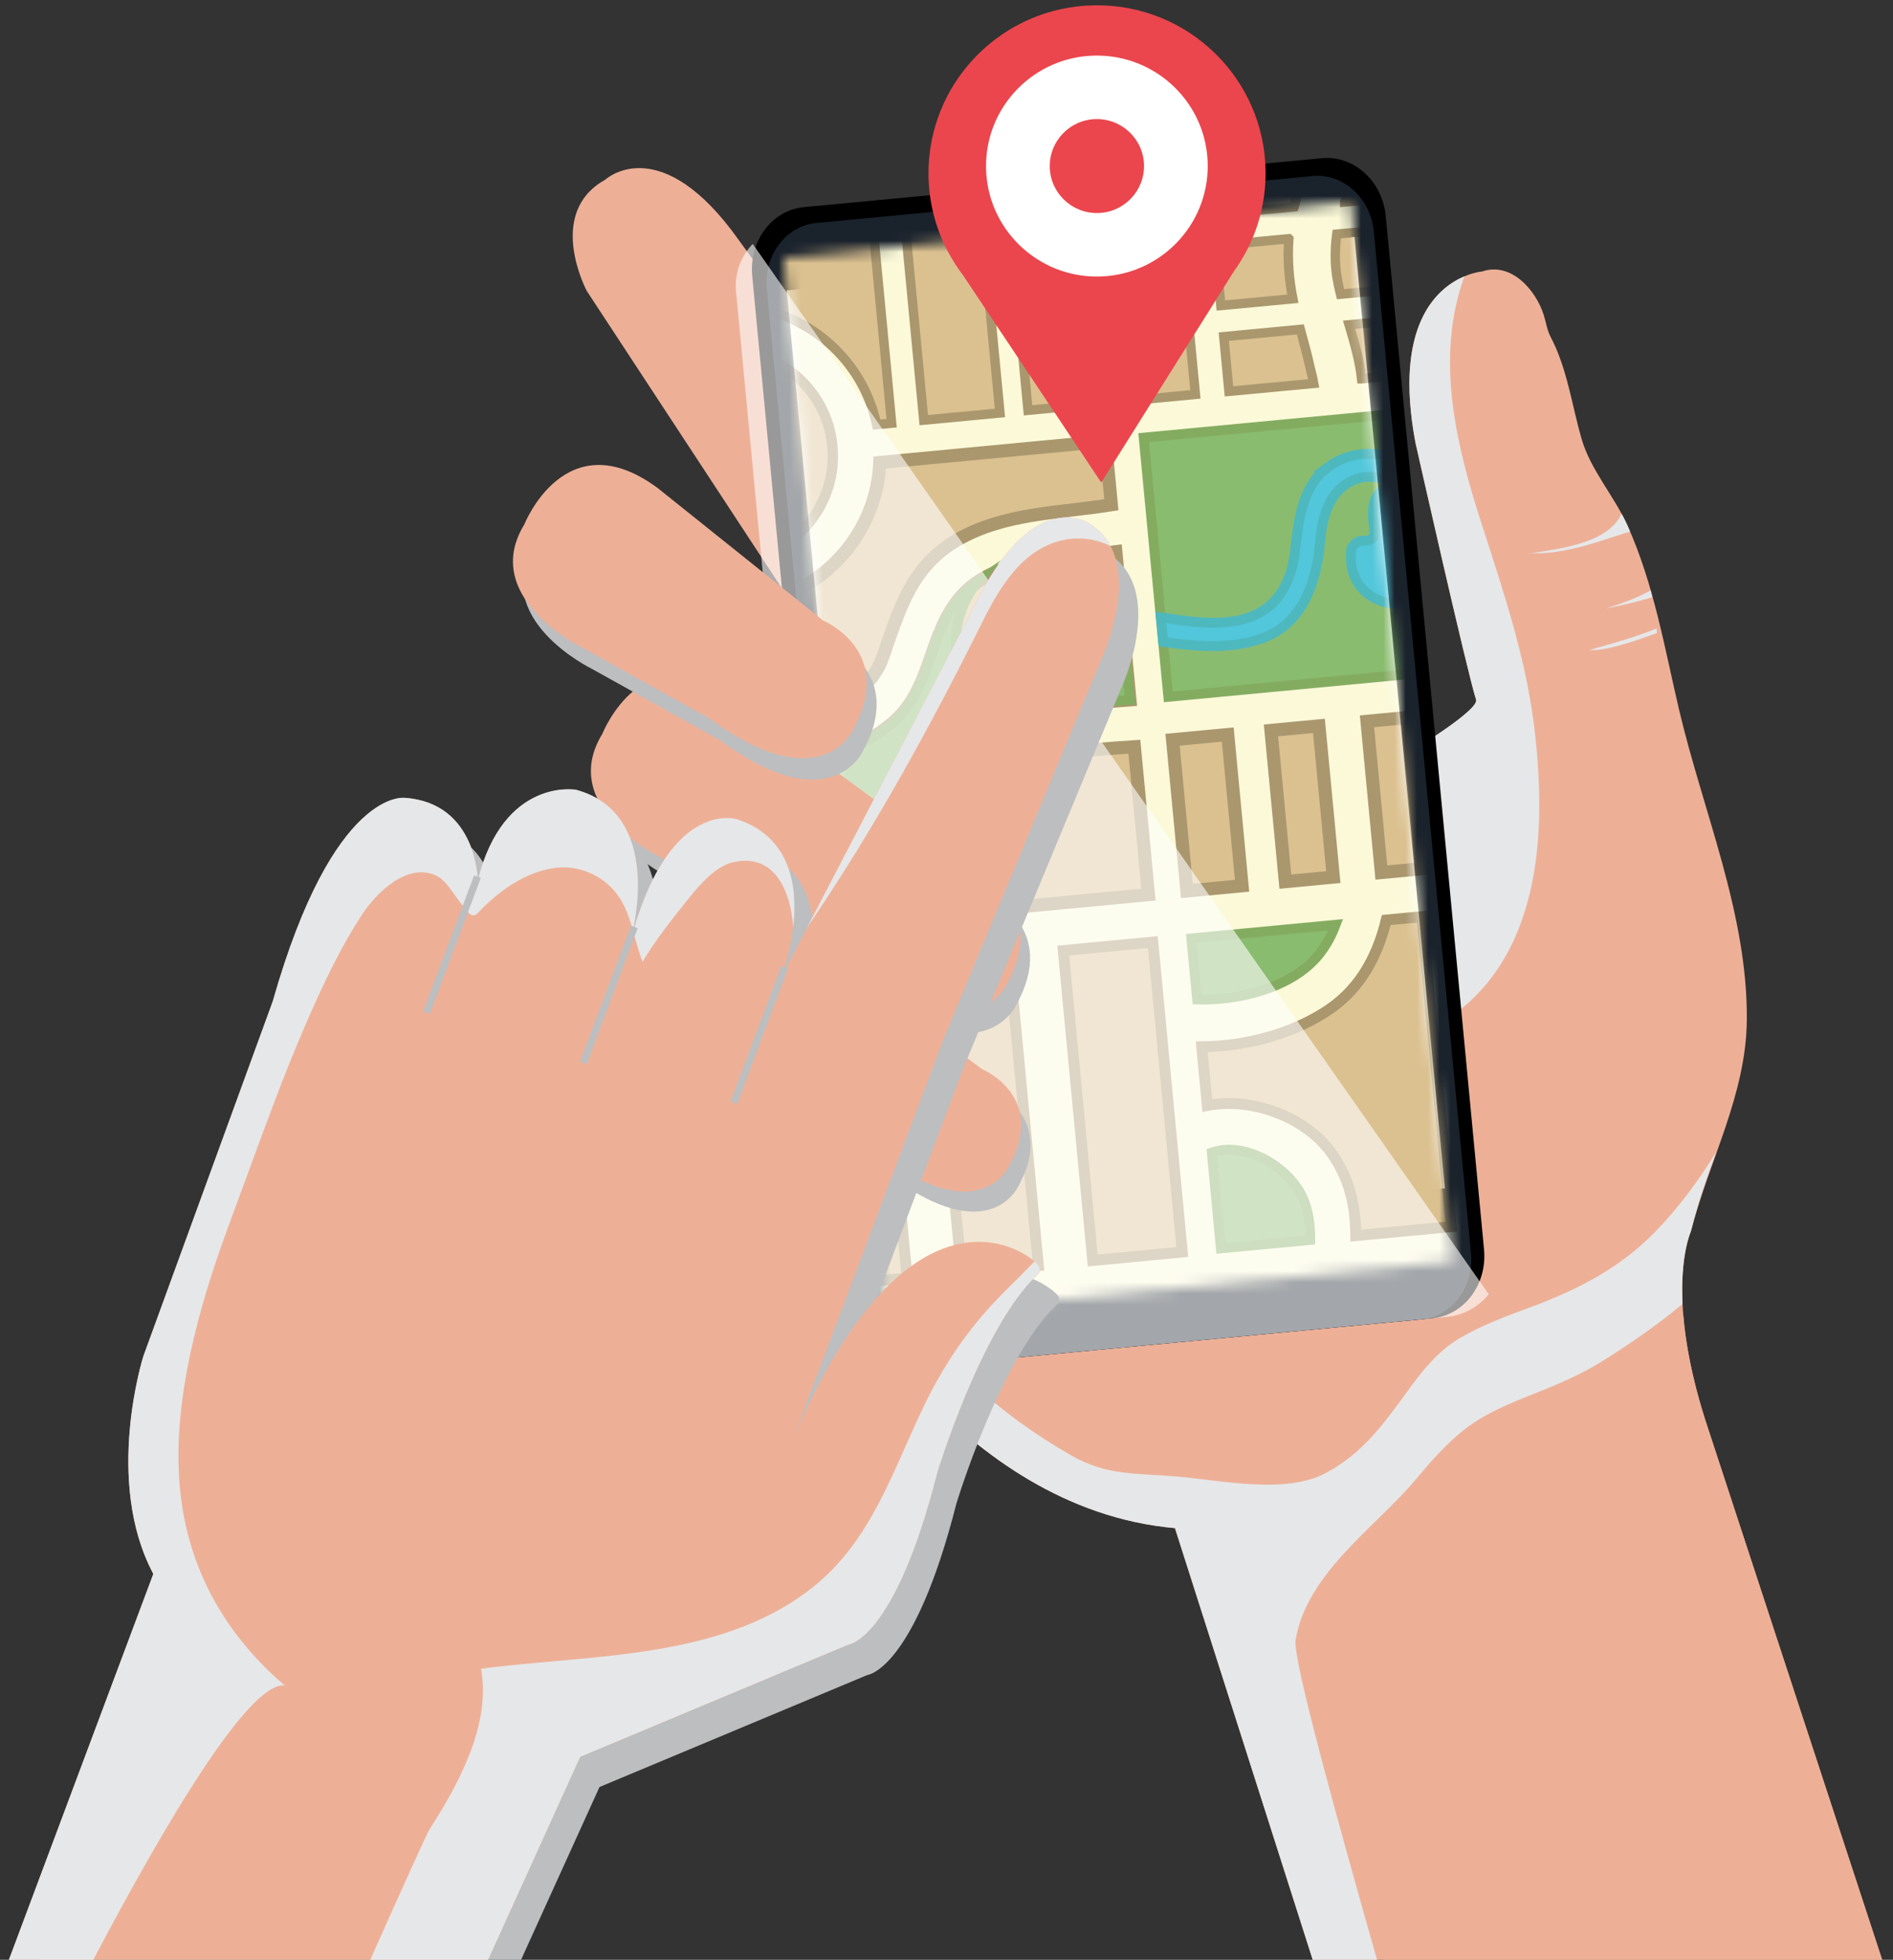 <svg width='169' height='175' viewBox='0 0 169 175' fill='none' xmlns='http://www.w3.org/2000/svg'><rect x="0" y="0" width="169" height="175" fill="#333333" stroke="none"/><path d='M73.881 58.747L52.386 25.981C52.386 25.981 48.675 19.034 54.02 16.055C54.02 16.055 58.593 11.77 65.317 20.565L85.809 48.641C85.809 48.641 92.21 56.358 85.916 60.624C85.916 60.624 78.805 67.522 73.876 58.747H73.881Z' fill='#EDB097'/><path d='M74.34 113.602C74.34 113.602 85.398 134.736 104.897 136.452L117.196 175H168.034L152.193 126.653C148.565 115.114 150.951 109.98 150.951 109.98C152.58 103.633 155.886 97.773 155.949 91.099C156.042 81.616 152.022 72.431 149.89 63.325C148.594 57.791 147.65 52.175 145.307 46.949C144.109 44.273 141.996 41.981 141.185 39.149C140.314 36.107 139.913 32.889 138.421 30.057C138.128 29.506 138.011 28.731 137.82 28.131C137.116 25.888 134.9 23.363 132.323 24.241C132.323 24.241 123.618 24.874 126.361 39.514C126.361 39.514 130.954 59.917 131.775 62.477C132.597 65.036 86.293 89.139 86.293 89.139L74.36 88.286C74.36 88.286 63.405 91.698 68.873 102.648L74.34 113.597V113.602Z' fill='#EDB097'/><g style='mix-blend-mode:multiply'><path d='M136.294 49.465C136.411 49.465 136.631 49.401 137.125 49.396C137.6 49.401 138.074 49.377 138.549 49.328C139.937 49.148 141.282 48.821 142.617 48.397C143.591 48.09 144.559 47.768 145.532 47.466C145.459 47.29 145.386 47.12 145.307 46.949C145.146 46.584 144.96 46.228 144.769 45.872C143.508 48.592 139.116 49.006 136.294 49.465Z' fill='#E6E7E8'/></g><g style='mix-blend-mode:multiply'><path d='M147.503 53.331C147.464 53.126 147.41 52.921 147.361 52.721C146.212 53.37 144.818 53.882 143.385 54.33C144.769 54.062 146.168 53.74 147.503 53.331Z' fill='#E6E7E8'/></g><g style='mix-blend-mode:multiply'><path d='M141.908 58.035C143.155 58.172 145.733 57.343 147.928 56.519C147.914 56.383 147.899 56.246 147.884 56.114C146.026 56.909 143.899 57.46 141.908 58.04V58.035Z' fill='#E6E7E8'/></g><path d='M168.033 175L152.192 126.653C151.033 122.963 150.486 119.93 150.285 117.507C149.463 118.19 148.612 118.853 147.742 119.487C145.928 120.813 144.025 122.061 142.084 123.187C140.088 124.347 137.834 125.049 135.706 125.917C133.393 126.863 131.339 128.13 129.559 129.885C127.886 131.533 126.502 133.459 124.908 135.175C122.619 137.642 120.012 139.806 118.164 142.649C116.095 145.837 119.861 161.71 123.539 174.995H168.043L168.033 175Z' fill='#EDB097'/><g style='mix-blend-mode:multiply'><path d='M130.45 25.528C128.224 32.606 130.112 40.129 132.332 46.964C134.357 53.209 136.387 59.254 137.076 65.821C137.712 71.832 137.693 78.428 135.11 84.029C133.164 88.246 129.951 91.103 125.984 92.707C126.518 90.811 126.586 88.758 126.513 86.833C126.361 82.84 125.691 78.862 124.664 75.001C124.136 73.007 123.525 71.018 122.835 69.048C128.268 65.782 132.019 63.217 131.78 62.471C130.958 59.912 126.366 39.51 126.366 39.51C124.385 28.93 128.376 25.664 130.748 24.67C130.64 24.952 130.538 25.235 130.45 25.523V25.528Z' fill='#E6E7E8'/></g><g style='mix-blend-mode:multiply'><path d='M74.339 113.602C74.339 113.602 85.397 134.736 104.896 136.452L117.195 175H122.937C119.67 163.5 115.381 148.133 115.665 146.446C116.672 140.445 122.8 136.394 126.448 132.045C127.72 130.529 129.001 129.061 130.537 127.808C132.293 126.375 134.405 125.468 136.494 124.64C138.743 123.743 140.915 122.87 142.979 121.588C145.077 120.286 147.121 118.887 149.067 117.366C149.454 117.064 149.835 116.752 150.207 116.435C149.997 112.028 150.945 109.98 150.945 109.98C151.694 107.06 152.491 104.817 153.224 102.848C151.679 105.383 149.904 107.781 147.84 109.922C144.715 113.159 141.022 115.084 136.841 116.649C134.601 117.483 132.356 118.287 130.292 119.506C128.473 120.583 127.094 122.251 125.866 123.938C123.646 126.98 121.705 129.798 118.262 131.582C114.745 133.405 109.185 132.22 105.277 131.865C101.487 131.518 98.895 131.826 95.623 129.954C89.329 126.356 83.103 121.022 79.929 114.392C78.868 112.179 77.538 108.547 78.668 106.114C79.616 104.062 81.846 104.14 83.739 104.705C84.287 104.871 84.101 105.744 83.543 105.578C83.167 105.466 82.766 105.358 82.355 105.29C82.458 105.485 82.551 105.685 82.624 105.885C89.906 106.65 97.545 103.837 104.387 101.834C107.776 100.844 111.17 100.005 114.633 99.303C117.352 98.752 120.272 98.202 122.546 96.52C123.392 95.896 124.003 95.101 124.448 94.214C123.02 94.614 121.558 94.872 120.071 95.023C119.494 95.082 119.46 94.189 120.032 94.131C121.744 93.955 123.377 93.614 124.913 93.093C125.426 91.581 125.583 89.904 125.622 88.359C125.729 84.132 124.952 79.856 123.935 75.771C123.411 73.665 122.79 71.569 122.066 69.492C108.705 77.453 86.287 89.124 86.287 89.124L74.354 88.271C74.354 88.271 63.399 91.683 68.867 102.633L74.335 113.583L74.339 113.602Z' fill='#E6E7E8'/></g><path d='M132.489 111.564C132.787 114.694 130.718 117.449 127.867 117.717L81.627 122.085C78.776 122.353 76.228 120.037 75.929 116.908L67.156 24.645C66.857 21.515 68.926 18.761 71.777 18.493L118.018 14.125C120.869 13.857 123.422 16.172 123.715 19.302L132.489 111.564Z' fill='black'/><path d='M131.324 111.915C131.608 114.914 129.627 117.551 126.898 117.809L82.594 121.992C79.865 122.251 77.42 120.033 77.136 117.034L68.461 25.801C68.177 22.802 70.158 20.165 72.887 19.907L117.19 15.719C119.919 15.46 122.365 17.683 122.648 20.682L131.324 111.915Z' fill='#1A222C'/><path d='M120.917 21.147L70.237 25.931L78.309 110.896L128.988 106.111L120.917 21.147Z' fill='white'/><mask id='mask0_2160_274' style='mask-type:luminance' maskUnits='userSpaceOnUse' x='69' y='17' width='61' height='101'><path d='M129.623 112.632L78.952 117.507L69.968 23.017L120.624 17.986L129.623 112.632Z' fill='white'/></mask><g mask='url(#mask0_2160_274)'><path d='M135.057 6.522L-8.694 20.093L1.418 126.534L145.169 112.963L135.057 6.522Z' fill='#FBF9D8'/><path d='M68.344 87.395L37.193 90.336L39.823 118.015L70.974 115.074L68.344 87.395Z' fill='#DBC190' stroke='#AA976E' stroke-width='0.97' stroke-miterlimit='10'/><path d='M78.355 86.443L71.782 87.064L74.417 114.743L80.989 114.121L78.355 86.443Z' fill='#DBC190' stroke='#AA976E' stroke-width='0.97' stroke-miterlimit='10'/><path d='M90.075 85.334L83.215 85.982L85.844 113.661L92.705 113.013L90.075 85.334Z' fill='#DBC190' stroke='#AA976E' stroke-width='0.97' stroke-miterlimit='10'/><path d='M102.921 84.121L94.922 84.876L97.552 112.556L105.551 111.8L102.921 84.121Z' fill='#DBC190' stroke='#AA976E' stroke-width='0.97' stroke-miterlimit='10'/><path d='M116.35 107.06C115.21 104.344 111.239 101.833 108.183 102.916L108.994 111.472L116.976 110.721C116.986 109.434 116.824 108.196 116.35 107.06Z' fill='#8ABC6F' stroke='#84AC61' stroke-width='0.88' stroke-miterlimit='10'/><path d='M116.57 86.418C117.846 85.375 118.683 84.044 119.24 82.577L106.358 83.795L106.877 89.251C110.408 89.343 114.174 88.373 116.57 86.418Z' fill='#8ABC6F' stroke='#84AC61' stroke-width='0.88' stroke-miterlimit='10'/><path d='M126.937 81.85L123.759 82.153C122.996 85.292 121.514 88.178 118.697 90.114C115.601 92.239 111.385 93.439 107.282 93.468L107.781 98.718C111.791 97.938 116.579 99.762 118.863 102.95C120.511 105.251 121.025 107.757 121.035 110.336L129.569 109.531L126.937 81.855V81.85Z' fill='#DBC190' stroke='#AA976E' stroke-width='0.97' stroke-miterlimit='10'/><path d='M109.608 65.591L104.681 66.055L105.961 79.557L110.888 79.093L109.608 65.591Z' fill='#DBC190' stroke='#AA976E' stroke-width='1.17' stroke-miterlimit='10'/><path d='M117.75 64.817L113.466 65.222L114.751 78.725L119.035 78.319L117.75 64.817Z' fill='#DBC190' stroke='#AA976E' stroke-width='1.17' stroke-miterlimit='10'/><path d='M125.682 64.065L122.04 64.409L123.323 77.911L126.965 77.567L125.682 64.065Z' fill='#DBC190' stroke='#AA976E' stroke-width='1.17' stroke-miterlimit='10'/><path d='M135.825 63.122L129.325 63.734L130.606 77.237L137.106 76.624L135.825 63.122Z' fill='#DBC190' stroke='#AA976E' stroke-width='1.17' stroke-miterlimit='10'/><path d='M133.256 36.136L102.105 39.077L104.304 62.223L135.455 59.282L133.256 36.136Z' fill='#8ABC6F' stroke='#84AC61' stroke-width='0.88' stroke-miterlimit='10'/><path d='M106.254 30.331L101.327 30.798L101.793 35.686L106.72 35.219L106.254 30.331Z' fill='#DBC190' stroke='#AA976E' stroke-width='0.84' stroke-miterlimit='10'/><path d='M116.921 32.655C116.682 31.563 116.378 30.49 116.085 29.413L109.253 30.061L109.718 34.946L117.283 34.234C117.171 33.611 117 33.011 116.921 32.66V32.655Z' fill='#DBC190' stroke='#AA976E' stroke-width='0.84' stroke-miterlimit='10'/><path d='M121.563 33.825L132.939 32.748L132.474 27.863L120.443 28.999C120.923 30.607 121.392 32.245 121.558 33.825H121.563Z' fill='#DBC190' stroke='#AA976E' stroke-width='0.84' stroke-miterlimit='10'/><path d='M105.473 22.232L100.546 22.697L101.054 28.04L105.981 27.575L105.473 22.232Z' fill='#DBC190' stroke='#AA976E' stroke-width='0.84' stroke-miterlimit='10'/><path d='M115.058 21.315L108.485 21.939L108.994 27.282L115.42 26.678C115.068 24.908 114.931 23.109 115.063 21.32L115.058 21.315Z' fill='#DBC190' stroke='#AA976E' stroke-width='0.84' stroke-miterlimit='10'/><path d='M119.22 23.358C119.25 24.284 119.426 25.264 119.675 26.269L132.21 25.084L131.701 19.741L119.343 20.906C119.235 21.696 119.191 22.515 119.216 23.353L119.22 23.358Z' fill='#DBC190' stroke='#AA976E' stroke-width='0.84' stroke-miterlimit='10'/><path d='M104.724 14.266L99.797 14.73L100.288 19.909L105.215 19.445L104.724 14.266Z' fill='#DBC190' stroke='#AA976E' stroke-width='0.84' stroke-miterlimit='10'/><path d='M115.572 18.229C116.1 16.289 116.897 14.549 117.919 13.023L107.728 13.983L108.221 19.16L115.518 18.473C115.538 18.395 115.552 18.312 115.577 18.229H115.572Z' fill='#DBC190' stroke='#AA976E' stroke-width='0.84' stroke-miterlimit='10'/><path d='M120.052 18.039L131.437 16.962L130.943 11.784L124.321 12.408C122.365 13.803 120.903 15.738 120.052 18.034V18.039Z' fill='#DBC190' stroke='#AA976E' stroke-width='0.84' stroke-miterlimit='10'/><path d='M77.993 72.514C79.094 69.189 81.945 66.937 85.08 65.567C90.053 63.393 95.492 62.901 100.876 62.496L99.619 49.265C95.125 49.879 88.948 49.664 85.823 53.228C82.825 56.651 83.285 61.54 79.636 64.602C76.947 66.859 73.469 67.956 69.978 68.044L71.381 82.835L77.905 82.216C77.529 78.993 76.956 75.654 77.998 72.514H77.993Z' fill='#DBC190' stroke='#AA976E' stroke-width='1.17' stroke-miterlimit='10'/><path d='M99.799 51.205C96.166 51.244 92.429 52.146 90.493 54.676C88.654 57.08 90.16 60.127 90.052 62.861C90.038 63.232 89.999 63.598 89.95 63.953C93.505 63.091 97.203 62.774 100.87 62.496L99.799 51.205Z' fill='#8ABC6F' stroke='#84AC61' stroke-width='0.88' stroke-miterlimit='10'/><path d='M81.783 67.464C81.984 67.04 82.361 66.689 82.957 66.498C87.329 65.089 85.309 60.824 85.314 57.455C85.314 55.456 86.009 53.545 87.222 52.005C86.708 52.355 86.239 52.76 85.823 53.233C82.825 56.655 83.285 61.545 79.636 64.607C76.947 66.864 73.469 67.961 69.978 68.049L71.381 82.84L77.905 82.221C77.529 78.998 76.956 75.659 77.998 72.519C78.692 70.423 80.077 68.756 81.793 67.473L81.783 67.464Z' fill='#8ABC6F' stroke='#84AC61' stroke-width='0.88' stroke-miterlimit='10'/><path d='M88.205 68.863C85.652 69.813 82.429 71.344 81.862 74.318C81.387 76.809 81.823 79.32 82.121 81.816L102.529 79.885L101.272 66.679C96.837 66.971 92.342 67.322 88.205 68.863Z' fill='#DBC190' stroke='#AA976E' stroke-width='1.17' stroke-miterlimit='10'/><path d='M68.603 53.638L69.571 63.812C73.293 63.793 77.523 62.35 78.799 58.708C80.291 54.452 81.303 50.61 85.499 48.187C89.647 45.794 94.576 45.818 99.218 45.072L98.68 39.397L78.545 41.299C78.291 47.134 74.237 52.141 68.603 53.643V53.638Z' fill='#DBC190' stroke='#AA976E' stroke-width='1.17' stroke-miterlimit='10'/><path d='M96.362 15.055L89.784 15.677L91.779 36.639L98.357 36.016L96.362 15.055Z' fill='#DBC190' stroke='#AA976E' stroke-width='0.84' stroke-miterlimit='10'/><path d='M87.276 15.911L80.475 16.555L82.47 37.516L89.271 36.873L87.276 15.911Z' fill='#DBC190' stroke='#AA976E' stroke-width='0.84' stroke-miterlimit='10'/><path d='M77.612 16.83L65.214 18L66.099 27.326C72.026 27.755 77.029 32.065 78.262 37.915L79.602 37.788L77.612 16.825V16.83Z' fill='#DBC190' stroke='#AA976E' stroke-width='0.84' stroke-miterlimit='10'/><path d='M63.991 31.314C69.2 30.822 73.821 34.634 74.315 39.826C74.809 45.018 70.985 49.625 65.776 50.118C60.568 50.61 55.946 46.798 55.452 41.606C54.958 36.414 58.783 31.807 63.991 31.314Z' fill='#DBC190' stroke='#AA976E' stroke-width='0.92' stroke-miterlimit='10'/><path d='M65.023 35.312C67.625 35.068 69.938 36.969 70.187 39.568L70.31 40.85C70.554 43.444 68.647 45.75 66.04 45.993L64.754 46.115C62.147 46.364 59.839 44.458 59.59 41.859L59.467 40.577C59.218 37.979 61.13 35.678 63.737 35.429L65.023 35.307V35.312Z' fill='#52C6DA' stroke='#4EB8BF' stroke-width='0.88' stroke-miterlimit='10'/><path d='M118.526 41.737C116.183 43.492 115.929 46.564 115.616 49.211C115.293 51.951 114.095 54.291 111.366 55.178C108.96 55.963 106.123 55.5 103.634 55.13L103.844 57.323C106.847 57.733 110.016 58.025 112.877 56.924C116.423 55.559 117.582 51.727 117.865 48.29C118.051 46.042 118.751 43.624 121.074 42.786C122.125 42.405 123.328 42.596 124.438 43.073C123.617 43.424 122.883 44.063 122.673 44.936C122.521 45.564 122.56 46.184 122.639 46.817C122.771 47.909 122.868 48.255 121.577 48.294C121.132 48.309 120.658 48.728 120.619 49.177C120.154 54.691 127.123 55.364 129.906 51.517C131.49 49.333 131.001 46.871 129.637 44.848C129.446 44.156 128.957 43.609 128.297 43.249C127.368 42.342 126.297 41.611 125.245 41.157C123.01 40.197 120.487 40.265 118.516 41.737H118.526Z' fill='#52C6DA' stroke='#4EB8BF' stroke-width='0.88' stroke-miterlimit='10'/></g><g style='mix-blend-mode:soft-light' opacity='0.6'><path d='M132.909 115.562C132.014 116.679 130.684 117.449 129.148 117.595L80.35 122.207C77.342 122.49 74.672 120.291 74.388 117.293L65.713 26.059C65.556 24.421 66.143 22.885 67.199 21.779L132.904 115.562H132.909Z' fill='white'/></g><g style='mix-blend-mode:multiply'><path d='M69.405 83.206L88.547 97.28C88.547 97.28 94.381 99.698 90.885 105.977C90.885 105.977 88.337 111.535 79.543 105.032L63.409 95.842C63.409 95.842 55.33 91.903 58.886 86.106C58.886 86.106 62.133 77.862 69.405 83.21V83.206Z' fill='#BCBEC0'/></g><path d='M68.569 81.412L87.711 95.486C87.711 95.486 93.545 97.904 90.049 104.188C90.049 104.188 87.501 109.746 78.707 103.243L62.573 94.053C62.573 94.053 54.494 90.109 58.05 84.312C58.05 84.312 61.297 76.068 68.569 81.416V81.412Z' fill='#EDB097'/><g style='mix-blend-mode:multiply'><path d='M66.486 64.095L88.068 79.964C88.068 79.964 94.646 82.689 90.704 89.772C90.704 89.772 87.833 96.037 77.915 88.705L59.727 78.34C59.727 78.34 50.616 73.899 54.626 67.361C54.626 67.361 58.289 58.069 66.486 64.095Z' fill='#BCBEC0'/></g><path d='M65.634 62.262L87.216 78.131C87.216 78.131 93.794 80.861 89.852 87.939C89.852 87.939 86.982 94.209 77.064 86.872L58.876 76.507C58.876 76.507 49.764 72.066 53.775 65.528C53.775 65.528 57.438 56.236 65.634 62.262Z' fill='#EDB097'/><g style='mix-blend-mode:multiply'><path d='M59.565 45.457L74.369 57.314C74.369 57.314 80.947 60.039 77.005 67.123C77.005 67.123 74.134 73.387 64.216 66.055L52.801 59.703C52.801 59.703 43.69 55.261 47.7 48.724C47.7 48.724 51.364 39.432 59.56 45.457H59.565Z' fill='#BCBEC0'/></g><path d='M58.68 43.551L73.484 55.407C73.484 55.407 80.062 58.133 76.12 65.216C76.12 65.216 73.249 71.486 63.331 64.149L51.917 57.796C51.917 57.796 42.805 53.355 46.816 46.818C46.816 46.818 50.479 37.525 58.675 43.551H58.68Z' fill='#EDB097'/><g style='mix-blend-mode:multiply'><path d='M3.524 175H46.517L53.521 159.57L77.426 149.571C77.426 149.571 81.583 149.191 85.378 134.283C85.378 134.283 89.285 121.325 94.303 116.552C94.303 116.552 94.944 116.113 94.225 115.455C91.917 113.339 82.316 108.854 72.711 130.69L85.999 95.384L100.138 61.36C100.138 61.36 103.483 54.111 100.128 50.41C100.103 50.386 100.079 50.357 100.055 50.333C99.937 50.206 99.805 50.084 99.668 49.967C99.629 49.933 99.585 49.894 99.541 49.86C99.37 49.723 99.194 49.587 98.993 49.465C98.993 49.465 94.577 46.281 89.608 55.076L71.459 89.977C71.459 89.977 72.237 87.988 72.53 85.468C72.53 85.468 72.53 85.473 72.53 85.478C72.53 85.439 72.535 85.395 72.54 85.356C72.555 85.214 72.57 85.078 72.579 84.931C72.584 84.858 72.589 84.785 72.599 84.707C72.609 84.566 72.618 84.42 72.623 84.273C72.623 84.2 72.628 84.132 72.633 84.059C72.633 83.893 72.638 83.727 72.633 83.562C72.633 83.508 72.633 83.454 72.633 83.401C72.633 83.176 72.618 82.952 72.604 82.728C72.604 82.708 72.604 82.684 72.599 82.665C72.584 82.465 72.565 82.27 72.535 82.07C72.525 82.001 72.516 81.933 72.506 81.865C72.481 81.714 72.457 81.563 72.428 81.412C72.413 81.334 72.394 81.256 72.374 81.173C72.345 81.036 72.305 80.895 72.271 80.758C72.247 80.675 72.227 80.597 72.203 80.515C72.159 80.378 72.115 80.242 72.066 80.11C72.037 80.032 72.012 79.959 71.978 79.881C71.919 79.735 71.856 79.593 71.787 79.452C71.758 79.393 71.733 79.33 71.704 79.271C71.601 79.072 71.489 78.876 71.366 78.681C71.357 78.667 71.342 78.652 71.332 78.638C71.22 78.462 71.097 78.296 70.965 78.131C70.916 78.072 70.863 78.014 70.814 77.955C70.711 77.838 70.608 77.721 70.496 77.609C70.432 77.546 70.364 77.482 70.295 77.424C70.183 77.321 70.07 77.224 69.948 77.126C69.875 77.068 69.797 77.004 69.713 76.946C69.586 76.853 69.454 76.766 69.317 76.678C69.234 76.624 69.151 76.571 69.063 76.522C68.911 76.434 68.745 76.351 68.579 76.268C68.496 76.229 68.422 76.186 68.334 76.151C68.08 76.039 67.811 75.932 67.522 75.834C67.522 75.834 67.518 75.835 67.503 75.83C67.493 75.83 67.478 75.825 67.459 75.815C67.449 75.815 67.439 75.815 67.43 75.81C67.415 75.81 67.4 75.805 67.376 75.8C67.361 75.8 67.346 75.795 67.332 75.791C67.307 75.791 67.288 75.781 67.263 75.776C67.244 75.776 67.224 75.771 67.205 75.766C67.18 75.766 67.151 75.756 67.121 75.756C67.097 75.756 67.068 75.752 67.043 75.747C67.014 75.747 66.984 75.742 66.955 75.737C66.926 75.737 66.892 75.737 66.862 75.732C66.828 75.732 66.799 75.732 66.764 75.732C66.73 75.732 66.696 75.732 66.662 75.732C66.623 75.732 66.588 75.732 66.549 75.732C66.51 75.732 66.471 75.732 66.432 75.732C66.393 75.732 66.354 75.732 66.31 75.737C66.266 75.737 66.222 75.747 66.182 75.747C66.138 75.747 66.099 75.752 66.05 75.761C66.006 75.766 65.957 75.776 65.909 75.781C65.865 75.791 65.816 75.795 65.772 75.805C65.723 75.815 65.674 75.825 65.625 75.839C65.576 75.849 65.527 75.859 65.478 75.874C65.424 75.888 65.376 75.903 65.322 75.917C65.268 75.932 65.219 75.947 65.165 75.961C65.111 75.981 65.053 76 64.999 76.02C64.945 76.039 64.891 76.059 64.838 76.078C64.779 76.103 64.72 76.127 64.662 76.151C64.608 76.176 64.549 76.195 64.495 76.225C64.436 76.254 64.373 76.283 64.314 76.312C64.256 76.341 64.202 76.371 64.143 76.4C64.079 76.434 64.021 76.473 63.957 76.507C63.898 76.541 63.84 76.576 63.781 76.615C63.718 76.653 63.654 76.697 63.59 76.741C63.532 76.78 63.468 76.824 63.41 76.868C63.346 76.917 63.282 76.966 63.214 77.014C63.15 77.063 63.092 77.112 63.028 77.16C62.96 77.214 62.896 77.273 62.828 77.331C62.764 77.385 62.705 77.438 62.642 77.497C62.573 77.56 62.51 77.629 62.441 77.692C62.378 77.755 62.319 77.814 62.255 77.882C62.187 77.955 62.118 78.028 62.05 78.106C61.986 78.174 61.928 78.248 61.864 78.321C61.796 78.399 61.727 78.487 61.659 78.569C61.595 78.647 61.532 78.725 61.473 78.808C61.404 78.901 61.336 78.994 61.267 79.086C61.204 79.174 61.14 79.262 61.082 79.354C61.013 79.452 60.945 79.559 60.881 79.666C60.818 79.764 60.759 79.861 60.695 79.964C60.627 80.076 60.563 80.188 60.495 80.305C60.431 80.412 60.372 80.519 60.309 80.632C60.24 80.754 60.177 80.875 60.113 81.002C60.055 81.119 59.991 81.241 59.932 81.363C59.869 81.495 59.8 81.631 59.737 81.772C59.678 81.899 59.614 82.031 59.556 82.167C59.492 82.309 59.429 82.46 59.365 82.606C59.306 82.747 59.248 82.889 59.189 83.04C59.125 83.196 59.067 83.357 59.003 83.518C58.944 83.669 58.891 83.825 58.832 83.986C58.773 84.156 58.715 84.327 58.651 84.502C58.597 84.668 58.538 84.839 58.485 85.01C58.426 85.19 58.372 85.375 58.313 85.565C58.289 85.653 58.26 85.736 58.235 85.824C58.235 85.824 58.235 85.829 58.235 85.833C58.177 86.028 58.118 86.219 58.064 86.423C58.064 86.423 58.133 86.184 58.221 85.78C58.221 85.76 58.23 85.741 58.23 85.726C58.235 85.702 58.24 85.672 58.25 85.643C58.265 85.58 58.274 85.516 58.289 85.448C58.294 85.414 58.304 85.38 58.309 85.346C58.323 85.273 58.338 85.195 58.353 85.117C58.358 85.083 58.362 85.053 58.372 85.019C58.387 84.922 58.406 84.824 58.421 84.717C58.421 84.698 58.426 84.678 58.431 84.654C58.45 84.527 58.47 84.39 58.49 84.254C58.49 84.239 58.49 84.225 58.495 84.21C58.509 84.088 58.524 83.966 58.538 83.835C58.538 83.796 58.548 83.752 58.553 83.708C58.563 83.605 58.578 83.498 58.587 83.386C58.587 83.337 58.597 83.284 58.602 83.23C58.612 83.123 58.617 83.02 58.627 82.913C58.627 82.86 58.636 82.806 58.636 82.747C58.641 82.635 58.646 82.518 58.651 82.401C58.651 82.353 58.651 82.304 58.656 82.25C58.656 82.109 58.661 81.963 58.661 81.811C58.661 81.787 58.661 81.763 58.661 81.738C58.661 81.563 58.661 81.387 58.651 81.207C58.651 81.178 58.651 81.148 58.651 81.114C58.646 80.968 58.636 80.827 58.627 80.68C58.627 80.627 58.617 80.568 58.612 80.515C58.602 80.393 58.592 80.271 58.578 80.144C58.573 80.081 58.563 80.017 58.553 79.954C58.538 79.837 58.524 79.715 58.504 79.598C58.495 79.535 58.485 79.471 58.475 79.408C58.455 79.286 58.431 79.159 58.406 79.037C58.397 78.979 58.382 78.925 58.372 78.867C58.338 78.711 58.299 78.555 58.255 78.404C58.25 78.379 58.245 78.36 58.235 78.335C58.186 78.16 58.133 77.98 58.069 77.809C58.054 77.765 58.035 77.721 58.02 77.677C57.971 77.55 57.927 77.419 57.873 77.297C57.849 77.239 57.82 77.18 57.795 77.121C57.746 77.014 57.697 76.902 57.644 76.795C57.614 76.731 57.58 76.668 57.546 76.61C57.492 76.507 57.433 76.405 57.37 76.307C57.335 76.249 57.296 76.186 57.262 76.127C57.194 76.025 57.125 75.922 57.052 75.82C57.013 75.766 56.978 75.717 56.939 75.669C56.837 75.537 56.734 75.41 56.621 75.284C56.607 75.269 56.592 75.249 56.577 75.235C56.45 75.093 56.313 74.962 56.171 74.83C56.127 74.791 56.078 74.752 56.035 74.713C55.932 74.625 55.829 74.538 55.721 74.455C55.663 74.406 55.599 74.367 55.536 74.318C55.433 74.245 55.325 74.172 55.218 74.104C55.149 74.06 55.076 74.016 55.008 73.977C54.895 73.914 54.778 73.85 54.66 73.787C54.587 73.748 54.514 73.714 54.435 73.675C54.303 73.611 54.161 73.553 54.02 73.499C53.951 73.47 53.883 73.441 53.809 73.416C53.594 73.338 53.369 73.265 53.134 73.202C53.134 73.202 46.679 72.066 44.366 81.295C44.366 81.295 44.307 74.377 37.861 73.923C37.861 73.923 31.498 72.958 26.065 92.083L14.509 123.786C14.509 123.786 10.968 134.912 15.399 143.224L3.515 174.976L3.524 175Z' fill='#BCBEC0'/></g><path d='M0.796 175H43.574L51.8 156.874L75.7 146.875C75.7 146.875 79.862 146.495 83.652 131.587C83.652 131.587 87.559 118.629 92.577 113.856C92.577 113.856 93.218 113.417 92.499 112.759C90.191 110.643 80.591 106.158 70.985 127.994L84.273 92.688L98.412 58.664C98.412 58.664 102.422 49.981 97.277 46.769C97.277 46.769 92.861 43.585 87.892 52.38L69.743 87.281C69.743 87.281 74.189 75.942 65.811 73.153C65.811 73.153 59.801 71.183 56.358 83.737C56.358 83.737 59.488 72.729 51.428 70.53C51.428 70.53 44.972 69.394 42.659 78.623C42.659 78.623 42.6 71.705 36.155 71.252C36.155 71.252 29.792 70.286 24.359 89.407L12.802 121.11C12.802 121.11 9.261 132.235 13.692 140.547L0.801 175H0.796Z' fill='#EDB097'/><g style='mix-blend-mode:multiply'><path d='M65.44 76.995C63.542 77.438 61.889 79.72 60.755 81.139C59.547 82.645 58.363 84.215 57.366 85.877C57.018 85.005 56.788 84.064 56.524 83.142C59.992 71.247 65.812 73.158 65.812 73.158C70.683 74.776 71.221 79.291 70.815 82.786C70.585 79.525 69.132 76.137 65.44 76.995Z' fill='#E6E7E8'/><path d='M94.847 48.241C91.184 49.08 89.208 52.521 87.653 55.642C82.997 64.992 77.955 74.172 72.061 82.816L87.892 52.38C92.861 43.585 97.277 46.769 97.277 46.769C98.138 47.305 98.74 48.002 99.15 48.777C97.894 48.109 96.294 47.91 94.847 48.241Z' fill='#E6E7E8'/><path d='M33.059 175H43.573L51.799 156.874L75.7 146.875C75.7 146.875 79.861 146.495 83.652 131.587C83.652 131.587 87.559 118.629 92.577 113.856C92.577 113.856 93.218 113.417 92.499 112.759C92.455 112.715 92.401 112.676 92.352 112.632C91.496 113.549 90.591 114.426 89.706 115.309C86.742 118.258 84.459 121.505 82.625 125.259C79.729 131.182 77.876 137.544 72.501 141.781C64.319 148.235 52.787 147.714 42.947 149.006C43.852 153.993 40.942 159.312 38.35 163.343C38.101 163.733 35.89 168.648 33.054 175H33.059Z' fill='#E6E7E8'/><path d='M0.796 175H8.327C14.798 162.724 22.231 150.166 25.415 150.497C20.823 146.578 17.61 141.547 16.446 135.54C15.223 129.256 16.353 122.719 18.045 116.635C19.067 112.959 20.427 109.405 21.742 105.826C23.474 101.122 25.166 96.398 27.151 91.791C28.643 88.334 30.281 84.77 32.36 81.611C33.626 79.686 36.36 77.014 38.913 78.174C39.612 78.491 40.096 79.213 40.527 79.812C40.894 80.324 41.261 80.836 41.661 81.319C42.356 82.157 42.561 81.577 43.197 80.968C44.938 79.296 47.036 77.867 49.472 77.511C51.633 77.195 53.844 78.155 55.12 79.891C55.815 80.836 56.187 81.948 56.509 83.084C57.028 80.705 58.309 72.397 51.423 70.52C51.423 70.52 44.968 69.385 42.654 78.613C42.654 78.613 42.596 71.695 36.15 71.242C36.15 71.242 29.787 70.277 24.354 89.397L12.797 121.1C12.797 121.1 9.257 132.225 13.687 140.537L0.796 174.99V175Z' fill='#E6E7E8'/></g><g style='mix-blend-mode:multiply'><path d='M70.066 86.331L65.518 98.47' stroke='#BCBEC0' stroke-width='0.64' stroke-miterlimit='10'/></g><g style='mix-blend-mode:multiply'><path d='M56.631 82.767L52.088 94.906' stroke='#BCBEC0' stroke-width='0.64' stroke-miterlimit='10'/></g><g style='mix-blend-mode:multiply'><path d='M42.625 78.282L38.077 90.421' stroke='#BCBEC0' stroke-width='0.64' stroke-miterlimit='10'/></g><path d='M111.191 22.583C112.365 20.409 113.02 17.918 112.986 15.27C112.873 6.987 106.046 0.362 97.737 0.474C89.428 0.586 82.781 7.392 82.894 15.675C82.928 18.317 83.652 20.794 84.884 22.934L84.904 22.963C85.222 23.514 85.574 24.046 85.96 24.553L98.314 43.083L110.159 24.226C110.531 23.714 110.868 23.173 111.171 22.612L111.191 22.583Z' fill='#EB464D'/><path d='M107.821 14.695C107.895 20.14 103.523 24.621 98.06 24.694C92.597 24.767 88.103 20.409 88.029 14.963C87.956 9.518 92.328 5.037 97.791 4.964C103.254 4.891 107.748 9.249 107.821 14.695Z' fill='white'/><path d='M102.134 14.773C102.163 17.089 100.305 18.995 97.982 19.024C95.659 19.053 93.746 17.201 93.717 14.885C93.688 12.569 95.546 10.663 97.869 10.634C100.192 10.605 102.104 12.457 102.134 14.773Z' fill='#EB464D'/></svg>